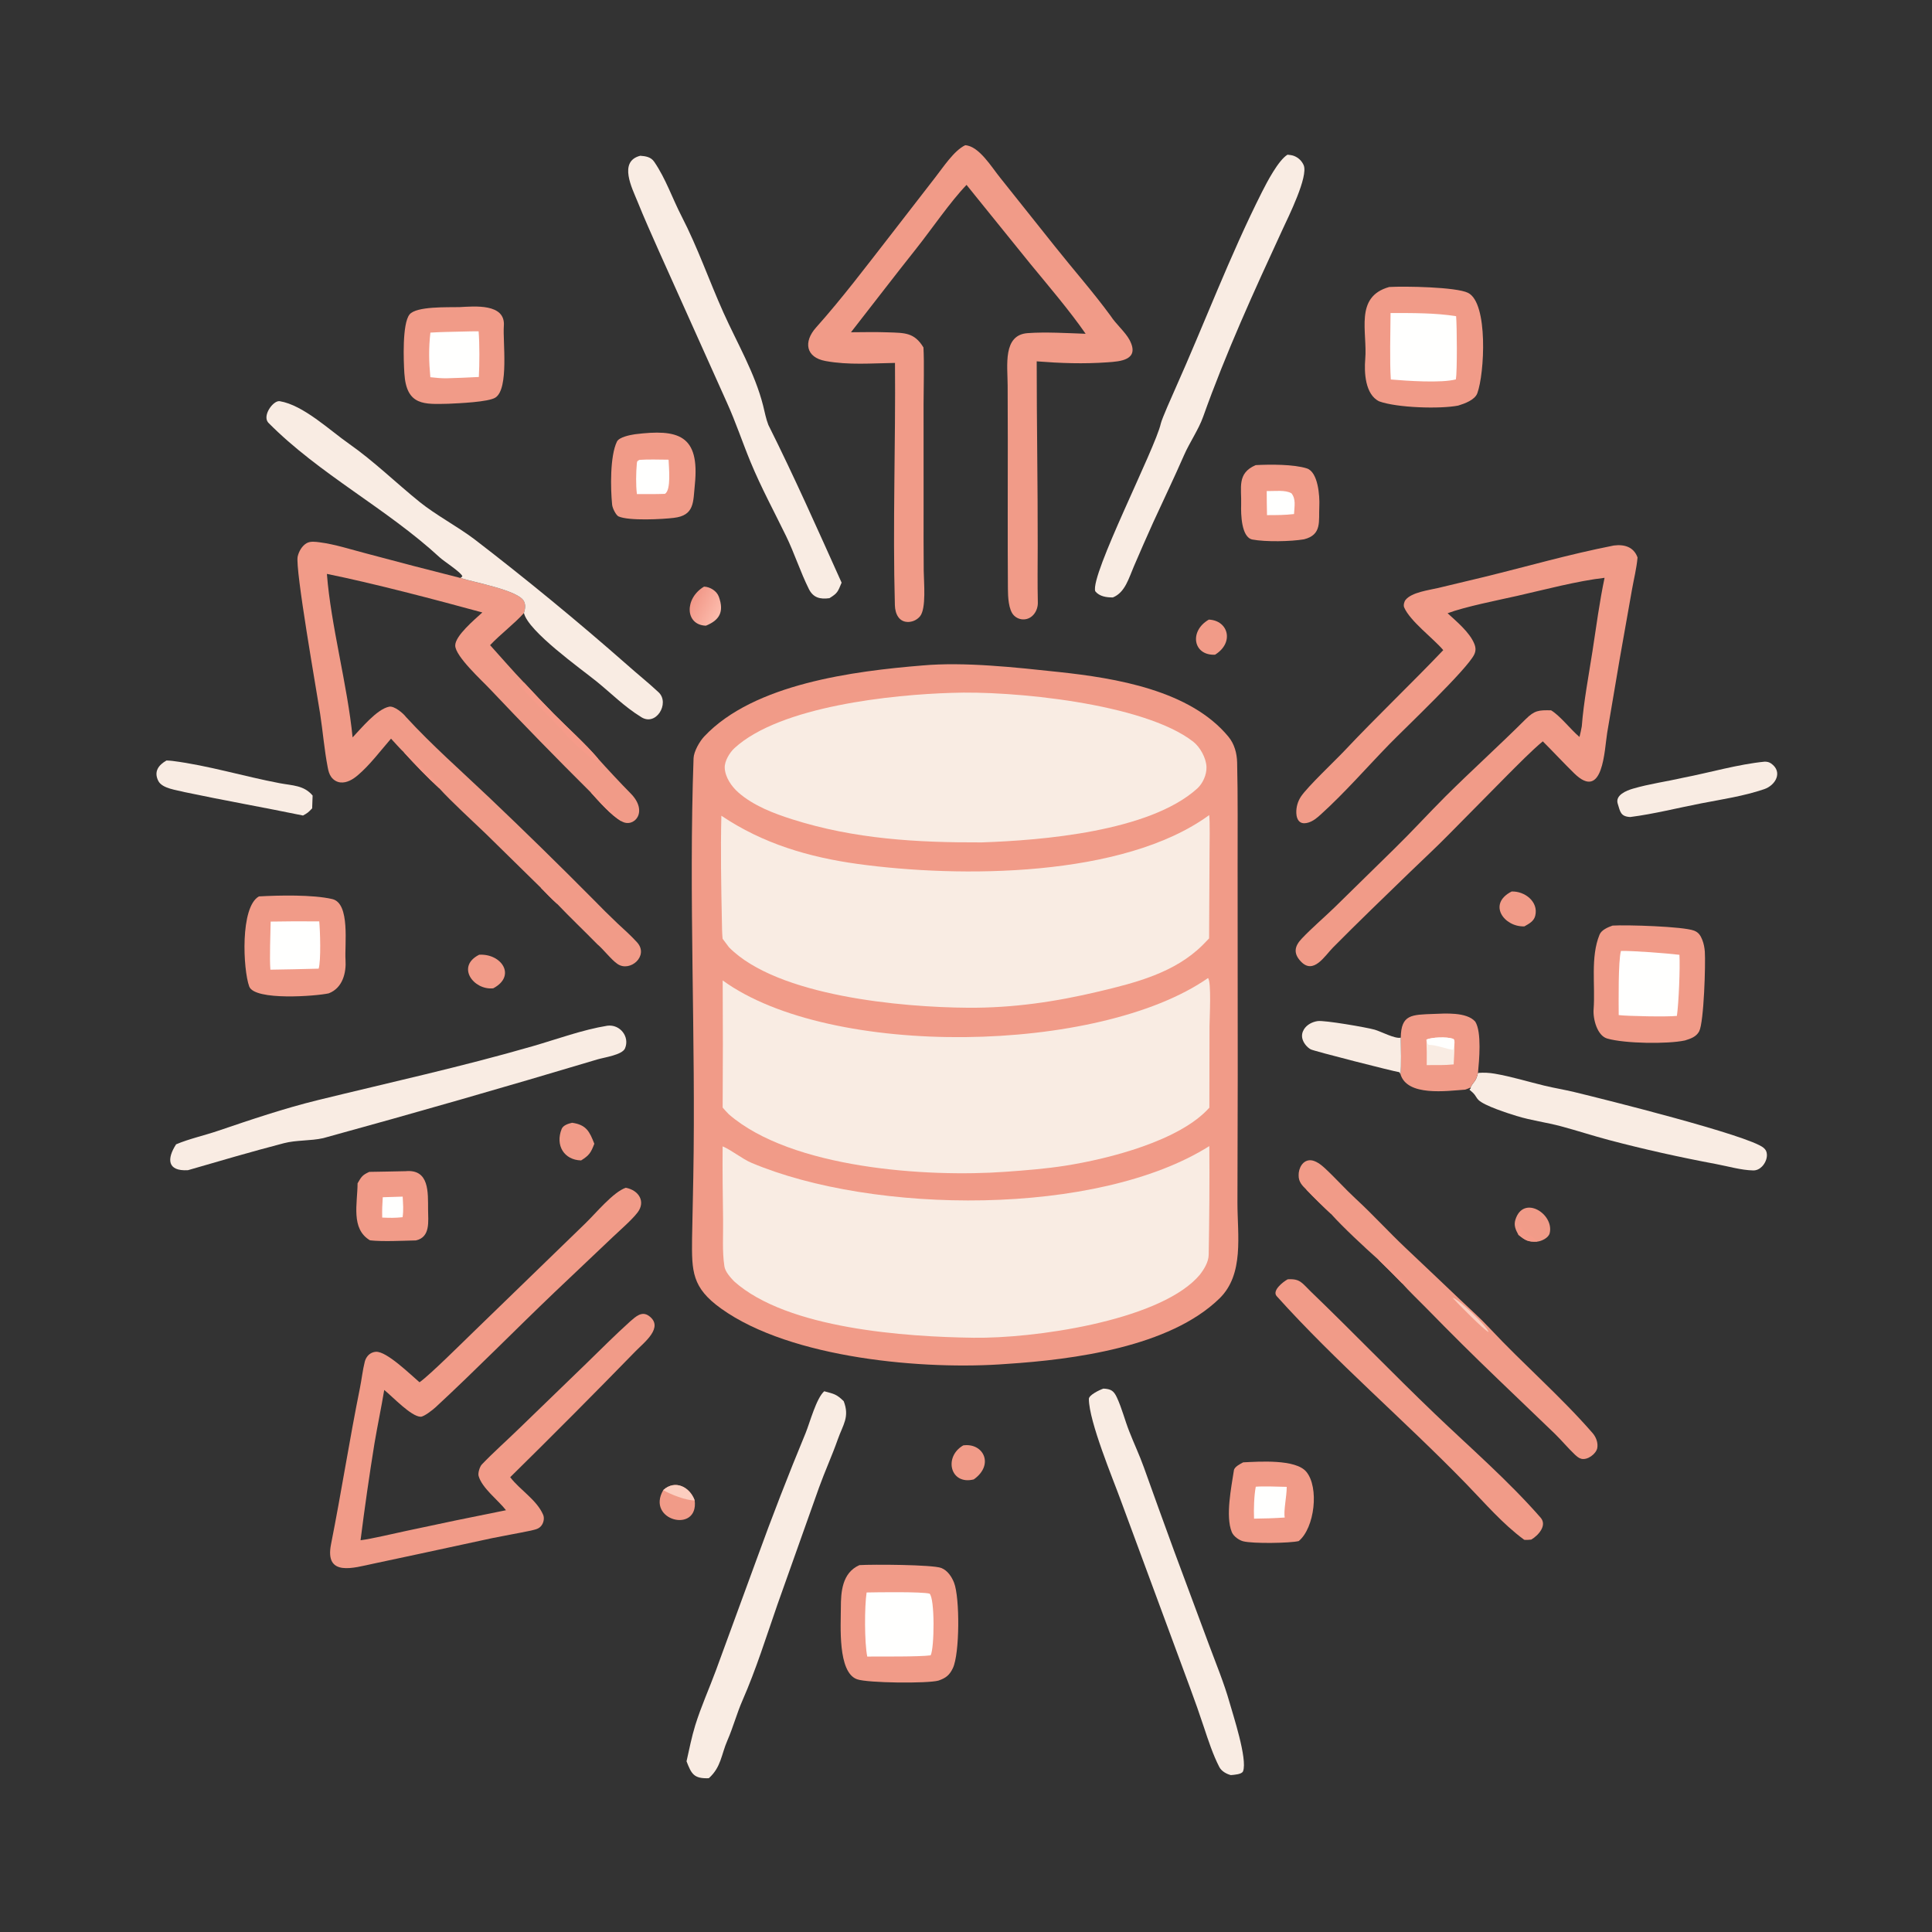 <svg width="1024" height="1024" viewBox="0 0 1024 1024" fill="none" xmlns="http://www.w3.org/2000/svg">
<rect x="0" y="0" width="1024" height="1024" fill="#333333" stroke="none"/>
<path d="M488.927 352.709C511.175 350.716 538.425 353.736 561.23 356.18C591.21 359.393 630.81 365.822 651.12 390.5C654.295 394.355 655.59 399.279 655.705 404.11C656.14 422.375 655.93 440.879 655.96 459.153L656.025 569.655L655.87 637.51C655.875 654.665 659.51 675.365 646.37 688.185C619.94 713.975 568.825 720.62 533.625 722.9C490.315 726.255 419.31 720.2 382.185 693.555C366.697 682.435 366.632 673.85 366.807 656.485L367.461 624.005C368.813 550.255 364.961 475.667 367.604 401.868C367.732 398.313 370.807 392.946 373.22 390.377C399.564 362.318 452.884 355.67 488.927 352.709Z" fill="#F19B88"/>
<path d="M640.27 518.39C642.15 520.33 641.095 539.71 641.065 543.72L640.985 587.085C625.35 604.655 587.755 614.185 564.81 617.815C554.355 619.465 543.685 620.295 533.135 621.06C490.991 624.12 419.42 619.29 386.314 590.615C385.144 589.485 384.099 588.255 383.021 587.035C383.178 564.57 383.182 542.105 383.034 519.64C440.229 561.29 582.67 558.545 640.27 518.39Z" fill="#F9ECE3"/>
<path d="M383.003 607.6C387.818 609.61 393.315 614.215 398.231 616.295C462.873 643.655 581.525 644.925 640.97 607.455C641.135 625.99 640.955 646.455 640.625 665.12C640.56 668.855 638.21 672.72 635.905 675.66C635.34 676.335 634.75 676.99 634.135 677.62C612 700.31 548.015 709.47 516 709.035C480.411 708.545 417.35 704.42 389.082 679.13C387.095 677.03 384.383 674.065 383.944 671.165C382.718 663.08 383.369 654.715 383.255 646.505C383.076 633.55 382.879 620.565 383.003 607.6Z" fill="#F9ECE3"/>
<path d="M640.895 432.019C641.35 434.907 641.095 448.567 641.08 452.022L640.845 497.374C639.735 498.557 638.605 499.724 637.46 500.87C622.675 515.57 602.095 520.825 582.5 525.49C559.39 530.99 536.9 534.28 513.095 534.125C477.954 533.89 412.032 528.015 386.399 502.1C385.246 500.59 384.11 499.074 382.989 497.544C382.692 494.43 382.687 491.496 382.623 488.379C382.241 469.654 381.889 451.081 382.337 432.35C404.322 447.148 428.764 454.377 454.808 457.943C508.525 465.299 595.33 465.284 640.895 432.019Z" fill="#F9ECE3"/>
<path d="M504.43 367.23C535.545 366.01 605.99 372.565 632.4 393.081C636.06 395.923 639.295 401.745 639.46 406.48C639.605 410.598 637.53 415.263 634.5 417.991C609.13 440.818 552.045 445.409 520.29 446.49C485.97 446.606 453.03 444.75 420.029 434.293C410.094 431.145 399.368 427.052 391.392 420.072C387.735 416.872 384.332 411.949 384.121 406.964C383.969 403.367 386.783 398.81 389.302 396.502C413.633 374.21 473.146 368.167 504.43 367.23Z" fill="#F9ECE3"/>
<path d="M511.585 76.975C518.91 77.398 525.57 88.616 530.195 94.305L559.085 130.553C568.87 142.876 579.345 154.702 588.675 167.448C591.285 171.568 596.43 175.98 598.63 180.085C604.45 190.965 593.525 191.563 587.17 192.022C574.165 192.961 562.095 192.506 549.475 191.52C549.46 224.148 550.06 256.69 550.005 289.31C549.99 299.313 549.84 309.365 550.075 319.38C550.17 323.578 547.35 328.105 542.68 328.294C540.685 328.365 538.76 327.591 537.37 326.162C534.5 323.249 534.245 316.183 534.215 312.191C534.03 285.882 534.165 259.517 534.15 233.21L534.075 204.31C534.045 193.641 531.435 177.538 544.67 176.566C554.185 175.866 565.815 176.574 575.415 176.909C566.92 164.642 555.66 151.485 546.105 139.849L516.47 103.19L512.29 97.992C503.76 106.83 493.534 121.82 485.728 131.643C474.036 146.355 462.609 161.309 451.039 176.099C457.651 176.044 464.245 175.913 470.854 176.152C479.556 176.467 484.606 176.197 489.451 184.149C489.917 192.976 489.522 205.041 489.511 214.253L489.526 268.141C489.483 279.634 489.505 291.128 489.593 302.621C489.649 308.448 491.036 322.606 487.598 326.691C486.124 328.434 484.003 329.499 481.725 329.639C476.486 329.918 474.429 325.345 474.302 320.77C473.116 278.05 474.731 235.056 474.361 192.355C462.069 192.531 449.843 193.61 437.512 191.339C427.054 189.413 425.776 181.158 432.5 173.626C446.359 158.103 458.838 141.535 471.626 125.119L495.701 94.028C499.896 88.669 505.68 79.754 511.585 76.975Z" fill="#F19B88"/>
<path d="M207.251 391.505C201.683 397.898 196.059 405.458 189.625 410.911C187.113 413.04 183.869 415.068 180.428 414.703C178.487 414.498 176.707 413.397 175.575 411.824C174.454 410.266 174.061 408.603 173.701 406.744C171.888 397.371 171.124 387.708 169.669 378.262C167.873 366.604 156.316 301.336 157.78 294.944C158.397 292.246 160.075 289.297 162.531 287.892C164.516 286.756 167.202 287.148 169.365 287.423C177.458 288.452 186.013 291.244 193.938 293.3C210.621 297.779 227.34 302.128 244.091 306.347C250.975 308.599 274.712 312.837 277.672 318.624C278.746 320.723 278.332 322.757 277.701 324.906C272.622 330.631 265.482 335.909 259.762 341.946C265.63 348.437 271.782 355.58 277.797 361.84C283.062 367.52 288.07 372.824 293.514 378.34C300.749 385.673 310.373 394.281 316.919 402.017C321.141 406.775 329.792 416.053 334.169 420.439C344.077 430.366 335.85 439.176 329.393 435.263C324.214 432.483 317.234 424.535 313.174 420.042C295.049 402.036 277.206 383.749 259.651 365.187C255.507 360.75 241.364 347.92 241.28 342.168C241.205 337.018 251.471 328.466 255.653 324.618C230.88 317.868 198.179 309.218 173.263 304.178C175.366 331.48 184.168 363.155 186.881 390.837C191.337 386.189 199.749 375.827 206.277 374.561C208.96 374.041 213.688 378.022 215.11 379.938C229.067 395.138 244.398 408.557 259.345 422.759C277.927 440.43 296.25 458.369 314.31 476.573C318.522 480.914 322.821 485.171 327.204 489.339C330.839 492.74 334.231 495.684 337.638 499.435C344.149 506.6 333.948 515.49 327.293 510.925C323.865 508.57 319.948 503.275 316.602 500.48C309.595 493.334 302.176 486.293 295.293 479.069C292.333 476.417 289.461 473.39 286.667 470.542L257.487 441.9C249.775 434.473 239.745 425.398 232.656 417.658C226.391 411.954 219.668 404.888 213.975 398.643C212.873 397.721 208.48 392.819 207.251 391.505Z" fill="#F19B88"/>
<path d="M316.919 402.017C316.879 402.808 316.832 403.484 316.749 404.272C312.555 401.648 302.235 392.357 299.453 388.809C296.483 385.023 275.9 365.027 275.059 362.308L275.649 361.872C276.847 362.168 276.676 362.155 277.797 361.84C283.062 367.521 288.07 372.824 293.513 378.34C300.749 385.673 310.373 394.281 316.919 402.017Z" fill="#F59B89"/>
<path d="M213.974 398.644C217.539 399.294 231.507 414.501 234.911 417.938L234.72 418.361C233.834 417.943 233.631 417.715 232.655 417.658C226.39 411.954 219.667 404.889 213.974 398.644Z" fill="#F59B89"/>
<path d="M313.174 420.042L314.314 419.741C316.563 421.272 328.828 433.171 329.392 435.263C324.214 432.483 317.234 424.535 313.174 420.042Z" fill="#F59B89"/>
<path d="M286.667 470.542C289.383 470.791 295.409 476.169 295.293 479.069C292.333 476.417 289.461 473.39 286.667 470.542Z" fill="#F59B89"/>
<path d="M855.355 289.132C860.905 288.421 865.915 289.847 867.935 295.48C867.395 301.437 866.02 306.639 864.985 312.492L858.51 349.07L851.85 388.348C850.37 397.337 849.765 424.905 834.405 409.926C828.75 404.405 823.335 398.521 817.715 392.93C812.03 397.594 804.39 405.428 799.085 410.713L767.565 442.615C760.985 449.317 754.195 455.552 747.47 462.077C733.75 475.384 719.95 488.624 706.515 502.21C702.05 506.725 696.175 516.785 689.42 509.54C685.375 505.22 686.15 501.475 689.99 497.445C695.535 491.62 701.635 486.473 707.395 480.889L739 449.903C748.265 440.855 756.96 431.304 766.095 422.163C780.035 408.304 794.66 395.122 808.57 381.243C813.375 376.451 815.625 376.349 822.11 376.486C826.93 379.4 832.225 386.38 837.155 390.608C837.665 388.796 838.005 386.864 838.375 385.011C839.395 371.802 842.03 358.166 844.065 345.011C846.09 331.896 847.715 319.258 850.455 306.252C835.88 307.927 818.685 312.539 804.17 315.819C794.105 318.093 776.49 321.551 767.255 325.03C772.005 329.39 779.04 335.212 781.45 341.324C782.23 343.306 782.285 345.012 781.35 346.946C777.525 354.844 744.635 385.996 736.58 394.252C724.455 406.684 712.85 420.109 699.97 431.751C698.025 433.512 695.98 435.232 693.42 435.995C692.015 436.413 690.37 436.592 689.095 435.715C687.625 434.708 687.15 432.699 687.075 431.033C686.945 427.887 687.815 424.781 689.555 422.159C693.175 416.814 707.595 403.233 712.73 397.781C729.555 379.906 748.095 362.291 764.955 344.586C759.935 338.541 747.335 329.254 744.205 321.87C743.78 320.731 744.23 318.903 744.965 317.971C748.18 313.914 757.28 312.811 762.27 311.634L786.395 305.858C810.16 300.044 831.03 293.926 855.355 289.132Z" fill="#F19B88"/>
<path d="M331.693 629.53C338.73 630.905 342.279 636.96 337.907 642.66C334.851 646.645 328.673 651.965 324.973 655.485L293.976 684.875C272.938 704.97 252.3 726.035 230.928 745.825C229.374 747.265 224.666 750.955 222.944 750.905C217.849 750.755 208.189 740.375 203.651 736.705C202.073 746.22 200.079 755.555 198.481 765.02C195.726 782.09 193.266 799.205 191.102 816.36C197.185 815.61 208.737 812.78 215.143 811.45C232.794 807.635 250.476 803.97 268.188 800.45C263.958 795.02 255.487 788.75 253.671 782.29C253.214 780.665 254.324 777.3 255.378 776.195C261.529 769.765 268.87 763.27 275.231 757.06L310.733 722.7C318.42 715.22 326.065 707.525 334.038 700.345C336.935 697.86 340.184 694.665 344.029 697.52C352.034 703.465 341.462 711.47 337.002 716.03C315.042 738.565 292.847 760.875 270.42 782.945C275.52 789.675 284.454 794.9 287.863 802.825C288.544 804.41 288.253 806.415 287.423 807.9C286.012 810.425 283.834 810.62 281.287 811.27C274.562 812.685 267.759 813.83 261.014 815.215L222.464 823.535L197.731 828.81C187.646 830.915 171.973 836.03 175.45 818.5C180.919 790.935 185.217 763.16 190.788 735.595C191.688 731.14 192.224 726.08 193.338 721.74C193.615 720.62 194.142 719.58 194.88 718.695C195.968 717.385 197.551 716.585 199.252 716.48C204.893 716.11 217.468 728.49 222.358 732.63C227.556 729.04 245.63 711.07 250.943 705.93L310.149 648.51C315.859 643.015 325 631.795 331.693 629.53Z" fill="#F19B88"/>
<path d="M339.358 82.555C342.095 82.77 344.931 83.121 346.707 85.697C352.857 94.622 356.324 105.086 361.28 114.679C369.803 131.174 375.815 148.672 383.405 165.596C390.666 181.788 400.124 197.751 404.48 215.029C405.334 218.412 405.97 221.966 407.244 225.213C421.014 252.738 433.445 280.772 446.067 308.821C444.076 313.599 443.963 314.386 439.627 317.044C434.669 317.734 431.02 316.816 428.708 312.173C424.183 303.086 421.037 293.142 416.608 284.057C410.27 271.053 403.408 258.385 397.858 244.985C393.472 234.383 389.98 223.735 385.214 213.238L349.269 133.168C345.364 124.356 341.474 115.71 337.867 106.757C335.102 99.895 327.584 85.531 339.358 82.555Z" fill="#F9ECE3"/>
<path d="M682.405 81.988C683.55 82.108 684.845 82.238 685.91 82.666C688.165 83.551 689.975 85.288 690.955 87.5C693.59 93.479 682.83 115.002 679.755 121.662C664.6 154.452 649.805 186.882 637.67 220.941C635.27 227.679 630.515 234.513 627.61 241.154C622.365 253.161 616.69 264.957 611.235 276.849C607.755 284.569 604.35 292.322 601.015 300.106C598.29 306.375 596.37 314.003 589.87 316.644C586.535 316.706 582.675 316.137 580.505 313.375C577.685 304.919 612.41 237.489 615.25 224.506C615.805 221.971 621.4 209.433 622.78 206.35C638.315 171.631 651.76 135.701 668.87 101.766C671.53 96.487 677.605 84.89 682.405 81.988Z" fill="#F9ECE3"/>
<path d="M244.09 306.348L245.05 305.47C244.661 303.505 235.286 297.489 233.19 295.554C204.8 269.344 169.259 251.395 142.169 223.998C138.888 220.252 144.88 212.078 148.269 212.639C160.771 214.709 174.661 227.988 185.033 235.244C198.146 244.417 210.146 256.162 222.466 266.093C231.01 272.979 242.385 278.985 251.347 285.73C279.083 307.038 306.106 329.258 332.371 352.355C337.819 357.23 343.79 361.962 349.085 366.946C355.23 372.731 347.578 385.556 339.468 379.823C331.067 374.656 323.786 367.328 316.15 361.149C307.84 354.426 279.931 334.635 277.701 324.906C278.332 322.757 278.746 320.724 277.672 318.624C274.712 312.838 250.975 308.6 244.09 306.348Z" fill="#F9ECE3"/>
<path d="M321.916 543.65C328.653 542.79 333.893 549.525 331.266 555.67C329.779 559.15 320.342 560.405 316.603 561.525C268.346 575.98 219.893 589.905 171.302 603.245C164.556 604.76 157.138 604.18 150.442 605.925C133.445 610.36 116.487 615.325 99.621 620.225C88.534 620.88 88.4 614.135 93.34 606.515C100.193 603.59 108.499 601.785 115.663 599.32C132.975 593.45 150.586 587.47 168.351 583.115C206.532 573.75 244.698 565.395 282.501 554.46C295.271 550.765 308.79 545.77 321.916 543.65Z" fill="#F9ECE3"/>
<path d="M436.854 737.395C442.037 738.81 443.258 738.845 447.177 742.645C450.436 751.075 446.799 755.075 444.04 762.915C441.037 771.45 437.198 779.84 434.138 788.33L412.081 850.38C406.067 867.685 400.831 884.6 393.44 901.48C390.561 908.055 388.488 915.735 385.555 922.43C382.244 929.99 382.267 936.585 375.685 942.495C367.79 942.79 366.48 940.28 363.879 933.525C365.251 927.41 366.653 920.385 368.495 914.445C371.567 904.54 375.898 894.995 379.473 885.3L401.029 826.46C409.184 803.95 417.845 781.63 427.006 759.51C429.343 753.715 432.646 741.145 436.854 737.395Z" fill="#F9ECE3"/>
<path d="M736.325 152.111C744.485 151.639 771.74 152.08 778.08 155.209C788.9 160.549 786.825 198.194 782.995 208.464C781.675 211.999 776.285 213.925 772.88 214.969C763.32 216.844 740.49 216.172 730.99 212.724C723.49 209.095 723.015 197.188 723.6 190.426C724.855 175.921 717.7 157.292 736.325 152.111Z" fill="#F19B88"/>
<path d="M737.02 165.908C748.22 165.92 760.715 165.796 771.77 167.593C772.225 172.792 772.385 196.638 771.655 201.079C764.01 203.136 745.47 201.859 737.17 201.135C736.505 191.718 736.965 175.692 737.02 165.908Z" fill="#FFFFFE"/>
<path d="M584.825 735.985C588.815 736.2 590.315 737.075 592.025 740.795C594.66 746.525 596.165 752.645 598.455 758.48C600.925 764.855 603.915 771.14 606.22 777.58C611.525 792.43 616.89 807.25 622.31 822.065L640.86 871.94C644.26 881.075 648.915 892.435 651.665 902.28C653.41 908.535 661.325 932.425 658.84 938.815C658.21 940.43 654.275 940.675 652.37 940.84C649.96 940.22 647.405 938.75 646.265 936.56C642.94 930.17 640.335 922.205 638.085 915.415C635.785 908.465 633.36 901.56 630.805 894.695L593.87 794.78C590.06 784.255 577.175 753.475 577.125 741.465C577.12 739.46 582.41 736.84 584.825 735.985Z" fill="#F9ECE3"/>
<path d="M455.509 829.545C462.26 829.11 494.34 829.255 498.918 831.065C502.21 832.365 504.41 835.665 505.66 838.84C508.78 846.76 508.685 876.55 505.04 884.155C503.23 887.94 501.285 889.41 497.38 890.755C491.707 892.345 459.859 892.07 454.242 890.045C443.902 886.32 445.671 861.43 445.677 852.025C445.682 843.86 446.293 833.63 455.509 829.545Z" fill="#F19B88"/>
<path d="M459.321 844.045C464.877 843.925 488.526 843.575 492.668 844.665C495.528 847.105 495.284 873.52 493.259 877.365C486.924 878.2 466.901 877.935 459.664 878.01C458.159 870.695 458.183 851.43 459.321 844.045Z" fill="#FFFFFE"/>
<path d="M854.68 490.583C862.05 490.108 892.065 491.014 897.905 493.259C900.285 494.173 901.355 495.858 902.25 498.15C903.035 500.15 903.44 502.285 903.595 504.42C904.035 510.71 903.14 541.765 900.595 546.63C899.055 549.56 896.005 550.555 893.045 551.465C884.03 553.425 861.33 553.165 851.865 550.455C846.575 548.94 844.255 540.15 844.645 534.93C845.605 522.22 842.89 507.355 847.795 495.381C848.85 492.797 852.355 491.432 854.68 490.583Z" fill="#F19B88"/>
<path d="M859.135 504.02C865.73 503.895 883.315 505.24 890.135 506.065C890.54 512.795 889.76 531.765 888.79 538.445C883.885 539.01 862.565 538.6 857.95 538.02C857.925 531.46 857.63 509.425 859.135 504.02Z" fill="#FFFFFE"/>
<path d="M692.48 630.62C690.135 628.325 688.27 626.435 688.3 622.97C688.2 619.22 690.505 614.625 694.86 614.965C697.415 615.2 700.15 617.275 702.005 618.985C707.7 624.23 712.825 630.055 718.52 635.325C727.625 643.7 735.995 652.945 744.98 661.42C754.585 670.475 764.135 679.58 773.705 688.665C779.245 693.925 784.505 698.585 789.745 704.19C807.36 723.03 827.065 739.995 844.035 759.475C845.94 761.65 847.1 764.655 846.585 767.535C845.91 770.67 841.36 774.04 838.095 773.18C836.66 772.805 835.775 771.895 834.685 770.94C831.01 767.44 827.715 763.455 824.075 759.9L793.79 730.835C781.175 718.735 768.765 706.43 756.56 693.92C752.585 689.855 746.755 684.295 743.125 680.18C738.985 675.935 734.79 671.74 730.54 667.61C723.22 661.09 711.745 650.41 705.43 643.355C700.995 639.23 696.675 634.985 692.48 630.62Z" fill="#F19B88"/>
<path d="M692.48 630.62L692.665 629.735C695.21 630.5 703.69 639.51 705.675 642.14L705.43 643.355C700.995 639.23 696.675 634.985 692.48 630.62Z" fill="#F59B89"/>
<path d="M730.54 667.61C733.41 667.88 743.525 677.515 744.55 680.195L743.125 680.18C738.985 675.935 734.79 671.74 730.54 667.61Z" fill="#F59B89"/>
<path d="M769.86 687.8C773.315 688.64 787.85 702.645 789.015 706.04C786.72 705.19 772.09 690.3 769.86 687.8Z" fill="#FCCEC0"/>
<path d="M783.36 568.68C786.415 568.42 789.28 568.565 792.29 569.085C801.11 570.61 809.86 573.315 818.565 575.42C823.85 576.695 829.225 577.56 834.51 578.835C850.155 582.615 926.795 601.74 934.685 608.33C935.91 609.35 936.405 610.31 936.495 611.92C936.625 614.19 935.48 616.665 933.915 618.27C932.66 619.55 931.06 620.38 929.245 620.35C922.94 620.24 915.775 618.135 909.505 616.96C890.56 613.41 871.375 609.165 852.73 604.225C844.235 601.975 835.875 599.23 827.385 596.955C819.59 594.865 811.495 593.86 803.795 591.475C799.485 590.14 786.65 586.095 783.565 582.95C782.77 582.14 782.33 581.195 781.665 580.305C780.93 579.33 779.79 578.35 778.845 577.565L779.575 576.705L779.405 576.425C780.91 573.185 782.215 573.655 783.36 568.68Z" fill="#F9ECE3"/>
<path d="M682.515 678.055C689.19 677.64 690.04 680.015 694.765 684.565C716.935 705.905 738.24 728.055 760.475 749.35C779.39 767.465 799.315 784.67 816.575 804.4C820.195 808.585 815.18 813.955 811.565 816.025C810.875 816.105 808.215 816.345 807.77 816.055C796.235 807.515 787.33 796.99 777.045 786.405C744.39 752.785 707.93 721.77 676.675 686.99C674.07 684.09 680 679.395 682.515 678.055Z" fill="#F19B88"/>
<path d="M137.241 475.119C147.672 474.513 165.779 474.117 176.11 476.521C185.752 478.765 182.596 500.88 183.129 508.69C183.588 515.41 181.717 523.62 174.248 526.49C167.733 527.97 134.888 530.54 132.082 522.83C128.842 513.93 127.183 480.728 137.241 475.119Z" fill="#F19B88"/>
<path d="M143.457 488.462C152.038 488.299 160.622 488.266 169.204 488.365C169.683 493.048 170.194 509.23 168.885 513.405C160.362 513.645 151.836 513.825 143.31 513.95C142.81 507.37 143.347 495.433 143.457 488.462Z" fill="#FFFFFE"/>
<path d="M243.559 162.776C251.265 162.385 268.002 160.638 267.048 172.772C266.425 180.705 269.872 206.058 262.569 210.732C258.854 213.111 243.122 213.745 237.757 213.997C224.953 214.277 215.414 215.22 214.322 197.916C213.909 191.358 213.11 171.53 217.083 166.659C220.679 162.249 237.267 162.923 243.559 162.776Z" fill="#F19B88"/>
<path d="M245.722 175.721C248.268 175.594 251.108 175.632 253.682 175.609C254.213 182.342 254.172 193.028 253.79 199.807C248.092 200.114 242.392 200.344 236.688 200.5C233.471 200.514 231.285 200.268 228.093 199.926C227.315 191.632 227.173 184.555 228.123 176.289C233.714 175.928 240.087 175.869 245.722 175.721Z" fill="#FFFFFE"/>
<path d="M336.53 230.161C359.42 227.318 370.973 230.414 368.282 256.869C367.347 266.056 368.214 273.238 357.046 274.49C351.386 275.194 333.331 276.187 327.832 273.709C326.567 273.138 324.638 269.507 324.438 267.495C323.573 258.792 323.27 241.761 326.976 234.086C328.165 231.622 334.083 230.536 336.53 230.161Z" fill="#F19B88"/>
<path d="M338.9 243.741C343.396 243.397 349.725 243.62 354.362 243.65C354.488 247.692 355.838 259.732 352.421 261.752C347.45 261.93 342.548 261.888 337.577 261.87C336.966 257.09 337.095 250.539 337.533 245.701C337.668 244.211 337.827 244.446 338.9 243.741Z" fill="#FFFFFE"/>
<path d="M658.905 775.075C667.195 774.685 686.715 773.25 692.37 780.065C699.275 788.39 696.805 809.79 688.36 816.8C683.845 817.91 664.11 818.26 658.895 816.91C656.875 816.385 653.86 814.43 652.88 812.045C649.43 803.655 652.645 788.23 653.995 779.29C654.28 777.385 657.5 775.835 658.905 775.075Z" fill="#F19B88"/>
<path d="M665.595 787.985C669.85 787.64 677.49 787.99 681.99 788.065C682.01 793.155 680.22 800.86 680.945 804.32C675.245 804.7 670.375 804.855 664.67 804.915C664.46 800.145 664.675 792.595 665.595 787.985Z" fill="#FFFFFE"/>
<path d="M742.435 549.98C742.625 537.655 748.115 537.835 759.815 537.405C765.73 537.185 777.43 536.255 781.935 541.51C785.425 547.105 783.965 562.21 783.36 568.68C782.215 573.655 780.91 573.185 779.405 576.425C778.905 576.64 776.87 577.51 776.495 577.535C766.89 578.21 745.705 581.285 742.265 569.26C742.81 565.135 742.485 554.485 742.435 549.98Z" fill="#F19B88"/>
<path d="M756.045 550.99C758.865 549.735 766.76 549.42 769.985 550.53C771.105 550.915 770.895 552.2 770.875 553.215C770.95 556.385 770.625 560.885 770.485 564.15C765.785 564.645 760.93 564.53 756.195 564.525C756.24 559.855 756.24 555.675 756.045 550.99Z" fill="#F9ECE3"/>
<path d="M756.045 550.99C758.865 549.735 766.76 549.42 769.985 550.53C771.105 550.915 770.895 552.2 770.875 553.215L770.17 556.44C767.62 556.285 760.795 553.68 757.45 553.825C756.64 553.86 756.28 551.765 756.045 550.99Z" fill="#FFFFFE"/>
<path d="M665.545 246.522C673.08 246.118 685.74 246.033 692.67 248.272C698.645 250.201 699.525 262.969 699.265 268.249C698.865 276.344 700.78 283.426 691.14 285.853C684.07 287.027 670.94 287.295 663.835 285.97C657.88 284.861 657.68 272.298 657.835 267.562C658.125 258.527 655.45 250.861 665.545 246.522Z" fill="#F19B88"/>
<path d="M671.39 260.246C675.665 260.387 681.255 259.524 684.525 261.479C686.955 264.62 686.06 268.217 685.865 272.456C680.74 273.043 676.665 273.013 671.54 273.03C671.395 268.858 671.43 264.439 671.39 260.246Z" fill="#FFFFFE"/>
<path d="M195.718 621.12C201.969 620.96 208.755 620.955 214.981 620.75C227.659 619.59 226.826 632.075 226.889 641.095C226.932 647.38 228.21 655.66 220.492 657.445C213.491 657.6 202.729 658.165 196.102 657.4C185.846 651.285 189.463 637.995 189.524 627.17C191.583 623.635 192.051 622.81 195.718 621.12Z" fill="#F19B88"/>
<path d="M202.871 634.56L213.426 634.235C213.621 638.2 213.947 641.195 213.385 645.145C209.309 645.58 206.669 645.51 202.583 645.34C202.497 641.345 202.595 638.555 202.871 634.56Z" fill="#FFFFFE"/>
<path d="M935.355 403.691C936.615 403.719 937.655 403.908 938.695 404.637C945.06 409.081 941.2 416.194 935.025 418.288C924.16 421.972 912.915 423.625 901.71 425.791C889.265 428.199 876.63 431.43 864.06 433.036C858.89 432.777 858.74 430.179 857.42 425.952C856.005 421.406 862.11 418.998 865.46 418.017C874.215 415.451 883.355 414.227 892.245 412.193C906.19 409.49 921.255 405.067 935.355 403.691Z" fill="#F9ECE3"/>
<path d="M88.254 403.079C89.252 403.116 90.362 403.173 91.353 403.295C110.519 405.734 129.219 411.512 148.207 415.104C155.068 416.402 161.105 416.171 165.696 421.66L165.451 428.432C163.54 430.476 163.031 430.927 160.601 432.243C139.715 427.927 118.593 424.235 97.743 419.815C93.725 418.711 85.956 418.015 83.884 413.866C81.409 408.907 84.068 405.437 88.254 403.079Z" fill="#F9ECE3"/>
<path d="M742.265 569.26L741.69 568.295C738.61 567.86 696.4 557.105 694.71 556.18C692.69 555.075 690.81 552.72 690.275 550.47C689.86 548.745 690.21 547.06 691.135 545.56C692.67 543.075 695.555 541.61 698.38 541.195C701.94 540.67 724.27 544.52 728.605 545.75C731.985 546.71 739.445 550.75 742.435 549.98C742.485 554.485 742.81 565.135 742.265 569.26Z" fill="#F9ECE3"/>
<path d="M351.537 789.77C357.793 784.08 365.599 788.085 368.199 795.23C370.405 813 342.177 805.96 351.537 789.77Z" fill="#F19B88"/>
<path d="M351.537 789.77C357.793 784.08 365.6 788.085 368.199 795.23C363.843 795.41 355.125 791.975 351.537 789.77Z" fill="#FCCEC0"/>
<path d="M303.246 595.095C310.792 596.16 312.479 599.755 315.005 606.215C313.169 611 312.31 612.36 308 615.05C299.041 614.83 294.196 607.13 297.688 598.37C298.47 596.41 301.25 595.525 303.246 595.095Z" fill="#F19B88"/>
<path d="M801.185 472.521C808.025 472.222 815.585 477.863 813.705 485.391C812.97 488.321 810.425 489.586 807.98 490.989C797.335 491.473 788.18 479.17 801.185 472.521Z" fill="#F19B88"/>
<path d="M253.964 506.03C265.853 505.325 273.814 517.27 261.427 523.825C251.058 524.94 241.554 512.285 253.964 506.03Z" fill="#F19B88"/>
<path d="M804.77 654.445C803.335 651.845 802.265 649.53 803.165 646.57C807.29 632.975 823.91 643.355 821.35 653.675C820.75 656.08 817.1 657.86 814.72 658.095C809.85 658.24 808.605 657.555 804.77 654.445Z" fill="#F19B88"/>
<path d="M804.77 654.445C805.015 653.13 805.345 651.86 805.265 650.535L804.525 649.595C805.8 649.79 806.475 650.99 807.38 652.045C809.765 654.83 812.74 655.03 814.72 658.095C809.85 658.24 808.605 657.555 804.77 654.445Z" fill="#F59B89"/>
<path d="M373.16 310.92C376.445 311.053 379.889 313.243 380.988 316.256C383.968 324.42 381.196 328.765 374.156 331.623C363.041 331.306 362.674 317.158 373.16 310.92Z" fill="url(#paint0_linear_1_174)"/>
<path d="M510.54 766.085C521.2 764.595 527.135 776.305 516.125 784.115C503.59 787.285 500.05 772.11 510.54 766.085Z" fill="#F19B88"/>
<path d="M640.715 328.407C651.025 328.83 654.33 340.59 644.005 347.006C632.345 347.571 630.17 334.427 640.715 328.407Z" fill="#F19B88"/>
<defs>
<linearGradient id="paint0_linear_1_174" x1="367.226" y1="317.053" x2="381.189" y2="324.142" gradientUnits="userSpaceOnUse">
<stop stop-color="#F19787"/>
<stop offset="1" stop-color="#FCBAAB"/>
</linearGradient>
</defs>
</svg>
